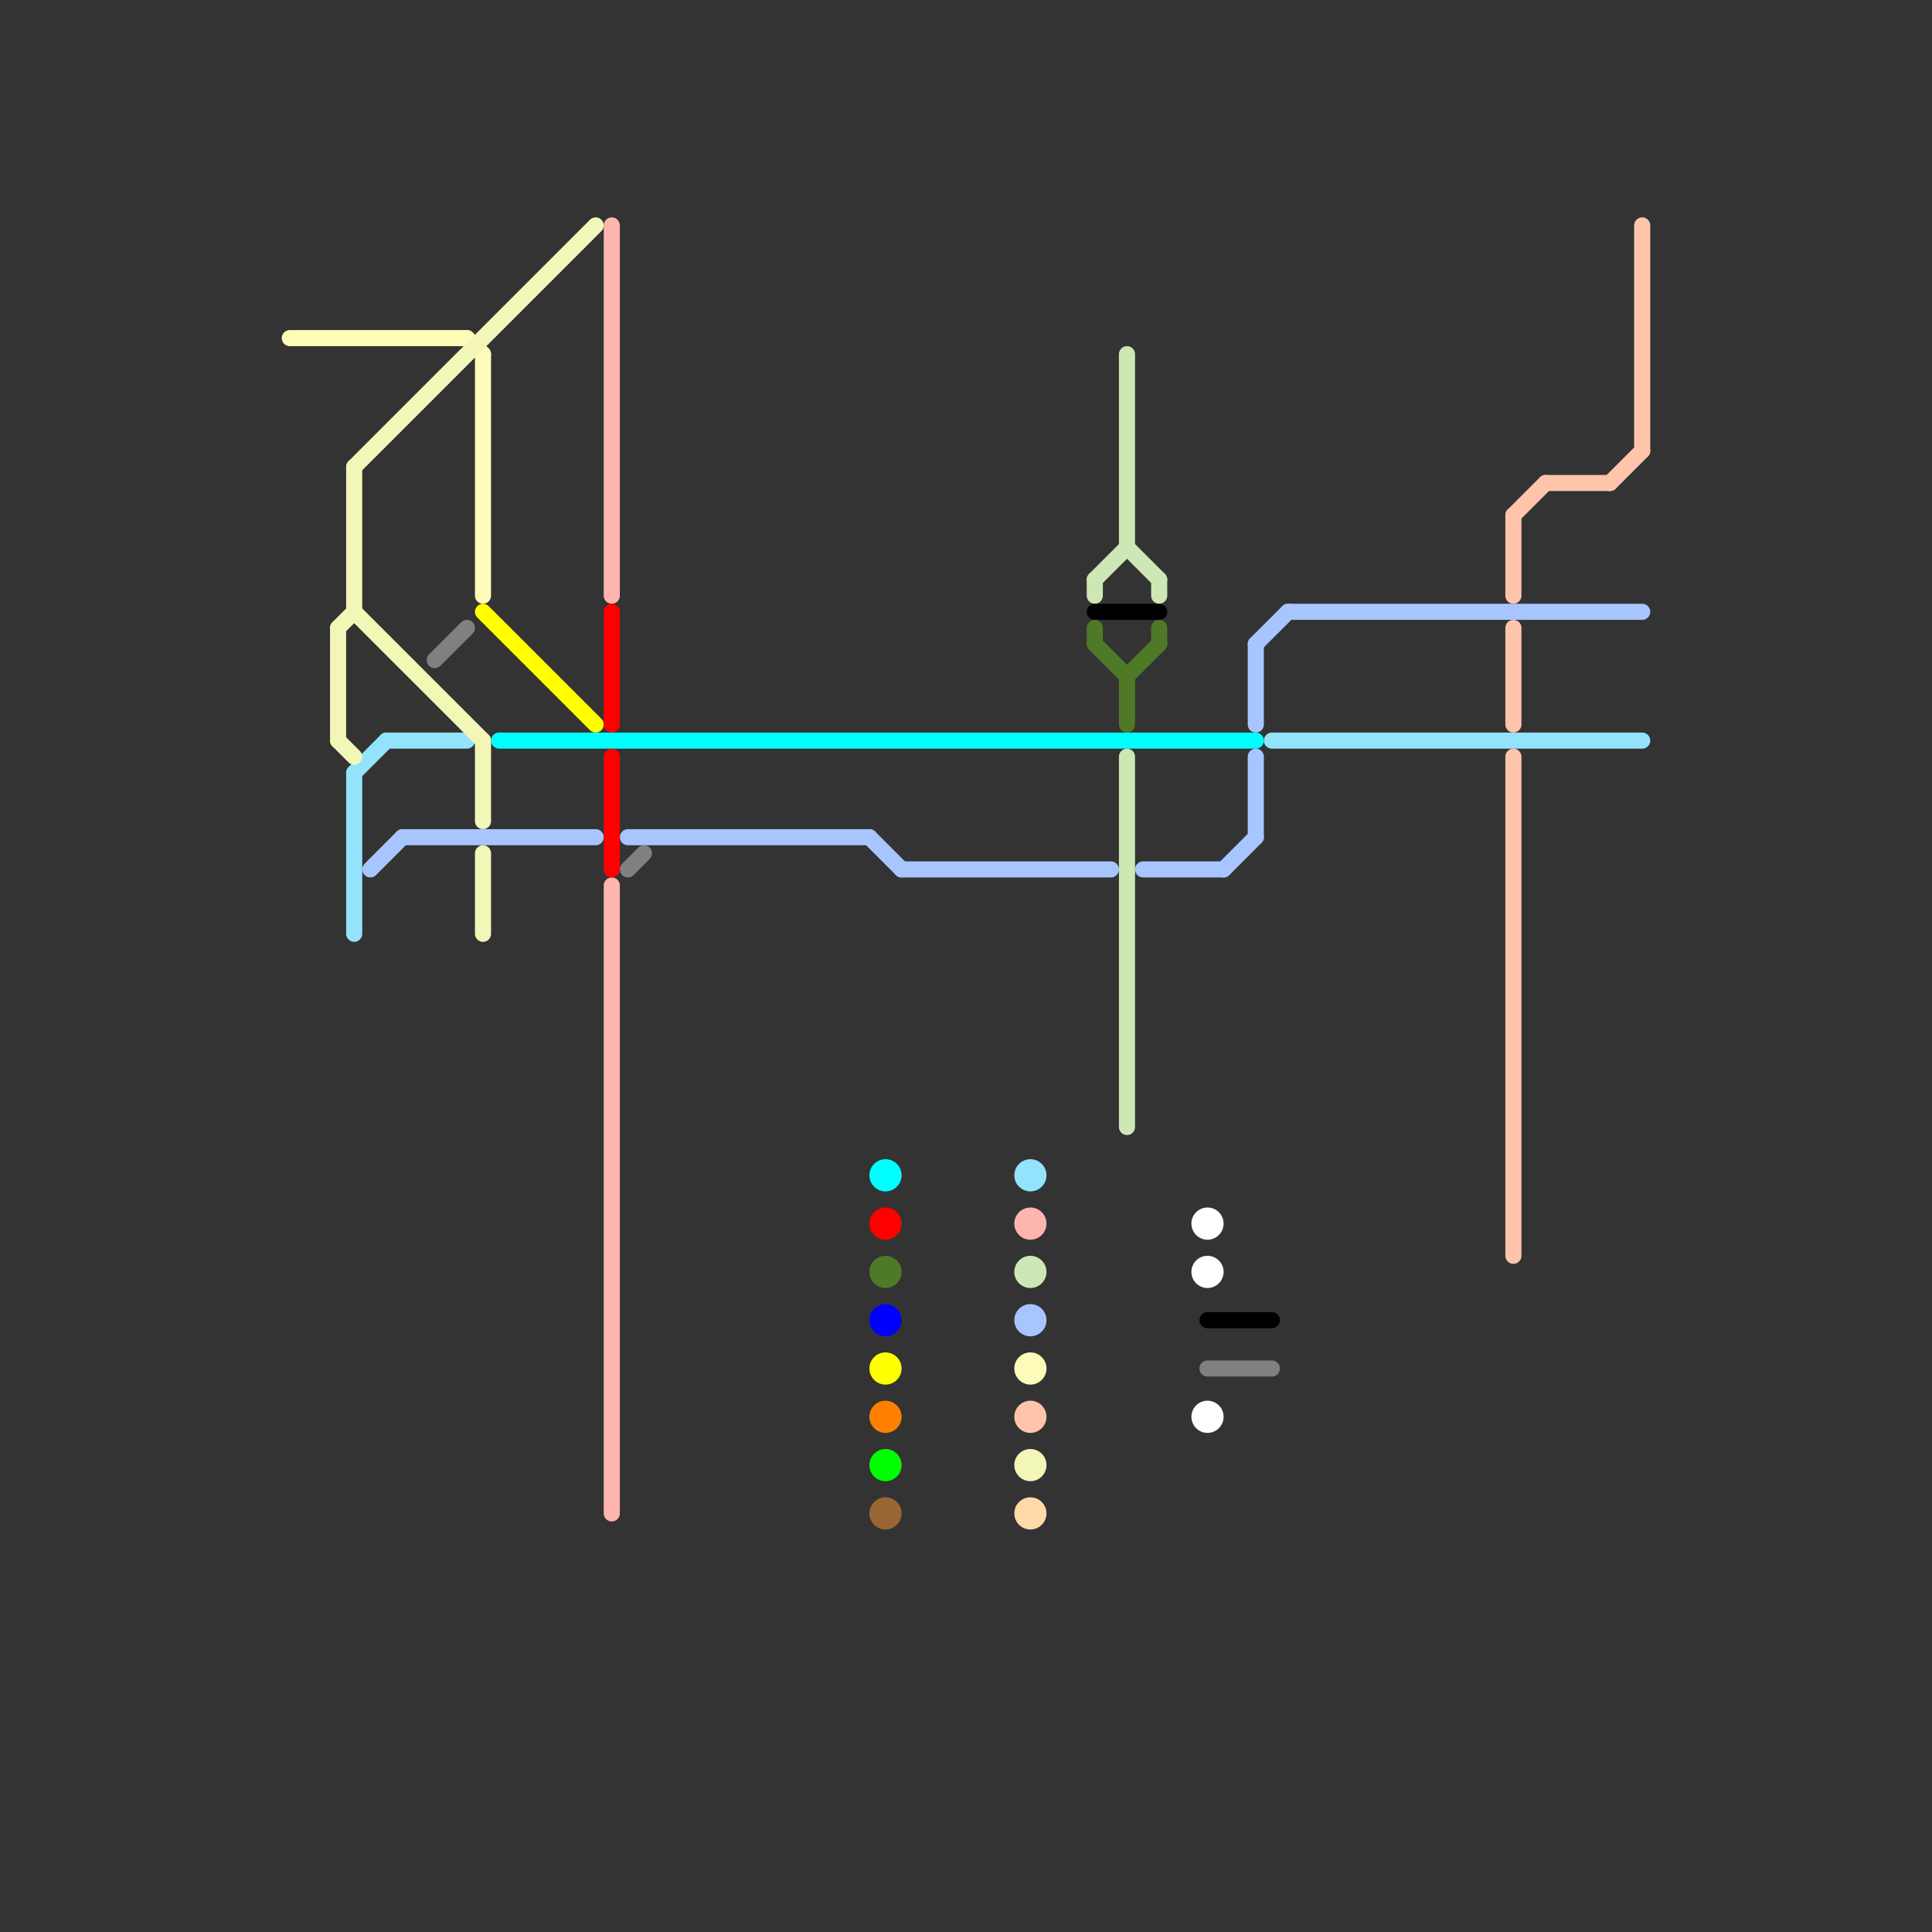 
<svg version="1.1" xmlns="http://www.w3.org/2000/svg" viewBox="0 0 120 120">
<rect x="0" y="0" width="120" height="120" fill="#333333" stroke="none"/>
<style>text { font: 1px Helvetica; font-weight: 600; white-space: pre; dominant-baseline: central; } line { stroke-width: 1; fill: none; stroke-linecap: round; stroke-linejoin: round; } .c0 { stroke: #ffc5ab } .c1 { stroke: #a7c6ff } .c2 { stroke: #93e3fd } .c3 { stroke: #fffbb9 } .c4 { stroke: #f2f7b7 } .c5 { stroke: #808080 } .c6 { stroke: #ffff00 } .c7 { stroke: #00ffff } .c8 { stroke: #ffb5af } .c9 { stroke: #ff0000 } .c10 { stroke: #4e7a27 } .c11 { stroke: #0000ff } .c12 { stroke: #ff8000 } .c13 { stroke: #00ff00 } .c14 { stroke: #996633 } .c15 { stroke: #cde8b5 } .c16 { stroke: #ffd9a8 } .c17 { stroke: #000000 } .c18 { stroke: #ffffff }</style><defs><g id="wm-xf"><circle r="1.2" fill="#000"/><circle r="0.9" fill="#fff"/><circle r="0.6" fill="#000"/><circle r="0.3" fill="#fff"/></g><g id="wm"><circle r="0.6" fill="#000"/><circle r="0.3" fill="#fff"/></g></defs><line class="c0" x1="96" y1="30" x2="100" y2="30"/><line class="c0" x1="100" y1="30" x2="102" y2="28"/><line class="c0" x1="94" y1="39" x2="94" y2="45"/><line class="c0" x1="94" y1="47" x2="94" y2="78"/><line class="c0" x1="94" y1="32" x2="94" y2="37"/><line class="c0" x1="102" y1="14" x2="102" y2="28"/><line class="c0" x1="94" y1="32" x2="96" y2="30"/><circle cx="64" cy="88" r="1" fill="#ffc5ab" /><line class="c1" x1="39" y1="52" x2="54" y2="52"/><line class="c1" x1="78" y1="47" x2="78" y2="52"/><line class="c1" x1="71" y1="54" x2="76" y2="54"/><line class="c1" x1="54" y1="52" x2="56" y2="54"/><line class="c1" x1="78" y1="40" x2="80" y2="38"/><line class="c1" x1="76" y1="54" x2="78" y2="52"/><line class="c1" x1="80" y1="38" x2="102" y2="38"/><line class="c1" x1="56" y1="54" x2="69" y2="54"/><line class="c1" x1="25" y1="52" x2="37" y2="52"/><line class="c1" x1="23" y1="54" x2="25" y2="52"/><line class="c1" x1="78" y1="40" x2="78" y2="45"/><circle cx="64" cy="82" r="1" fill="#a7c6ff" /><line class="c2" x1="79" y1="46" x2="102" y2="46"/><line class="c2" x1="24" y1="46" x2="29" y2="46"/><line class="c2" x1="22" y1="48" x2="22" y2="58"/><line class="c2" x1="22" y1="48" x2="24" y2="46"/><circle cx="64" cy="73" r="1" fill="#93e3fd" /><line class="c3" x1="30" y1="22" x2="30" y2="37"/><line class="c3" x1="18" y1="21" x2="29" y2="21"/><line class="c3" x1="29" y1="21" x2="30" y2="22"/><circle cx="64" cy="85" r="1" fill="#fffbb9" /><line class="c4" x1="30" y1="53" x2="30" y2="58"/><line class="c4" x1="22" y1="29" x2="37" y2="14"/><line class="c4" x1="22" y1="29" x2="22" y2="38"/><line class="c4" x1="21" y1="39" x2="21" y2="46"/><line class="c4" x1="30" y1="46" x2="30" y2="51"/><line class="c4" x1="21" y1="39" x2="22" y2="38"/><line class="c4" x1="21" y1="46" x2="22" y2="47"/><line class="c4" x1="22" y1="38" x2="30" y2="46"/><circle cx="64" cy="91" r="1" fill="#f2f7b7" /><line class="c5" x1="75" y1="85" x2="79" y2="85"/><line class="c5" x1="39" y1="54" x2="40" y2="53"/><line class="c5" x1="27" y1="41" x2="29" y2="39"/><line class="c6" x1="30" y1="38" x2="37" y2="45"/><circle cx="55" cy="85" r="1" fill="#ffff00" /><line class="c7" x1="31" y1="46" x2="78" y2="46"/><circle cx="55" cy="73" r="1" fill="#00ffff" /><line class="c8" x1="38" y1="14" x2="38" y2="37"/><line class="c8" x1="38" y1="55" x2="38" y2="94"/><circle cx="64" cy="76" r="1" fill="#ffb5af" /><line class="c9" x1="38" y1="47" x2="38" y2="54"/><line class="c9" x1="38" y1="38" x2="38" y2="45"/><circle cx="55" cy="76" r="1" fill="#ff0000" /><line class="c10" x1="70" y1="42" x2="72" y2="40"/><line class="c10" x1="68" y1="40" x2="70" y2="42"/><line class="c10" x1="70" y1="42" x2="70" y2="45"/><line class="c10" x1="68" y1="39" x2="68" y2="40"/><line class="c10" x1="72" y1="39" x2="72" y2="40"/><circle cx="55" cy="79" r="1" fill="#4e7a27" /><circle cx="55" cy="82" r="1" fill="#0000ff" /><circle cx="55" cy="88" r="1" fill="#ff8000" /><circle cx="55" cy="91" r="1" fill="#00ff00" /><circle cx="55" cy="94" r="1" fill="#996633" /><line class="c15" x1="68" y1="36" x2="68" y2="37"/><line class="c15" x1="68" y1="36" x2="70" y2="34"/><line class="c15" x1="72" y1="36" x2="72" y2="37"/><line class="c15" x1="70" y1="47" x2="70" y2="70"/><line class="c15" x1="70" y1="22" x2="70" y2="34"/><line class="c15" x1="70" y1="34" x2="72" y2="36"/><circle cx="64" cy="79" r="1" fill="#cde8b5" /><circle cx="64" cy="94" r="1" fill="#ffd9a8" /><line class="c17" x1="68" y1="38" x2="72" y2="38"/><line class="c17" x1="75" y1="82" x2="79" y2="82"/><circle cx="75" cy="76" r="1" fill="#ffffff" /><circle cx="75" cy="88" r="1" fill="#ffffff" /><circle cx="75" cy="79" r="1" fill="#ffffff" />
</svg>
